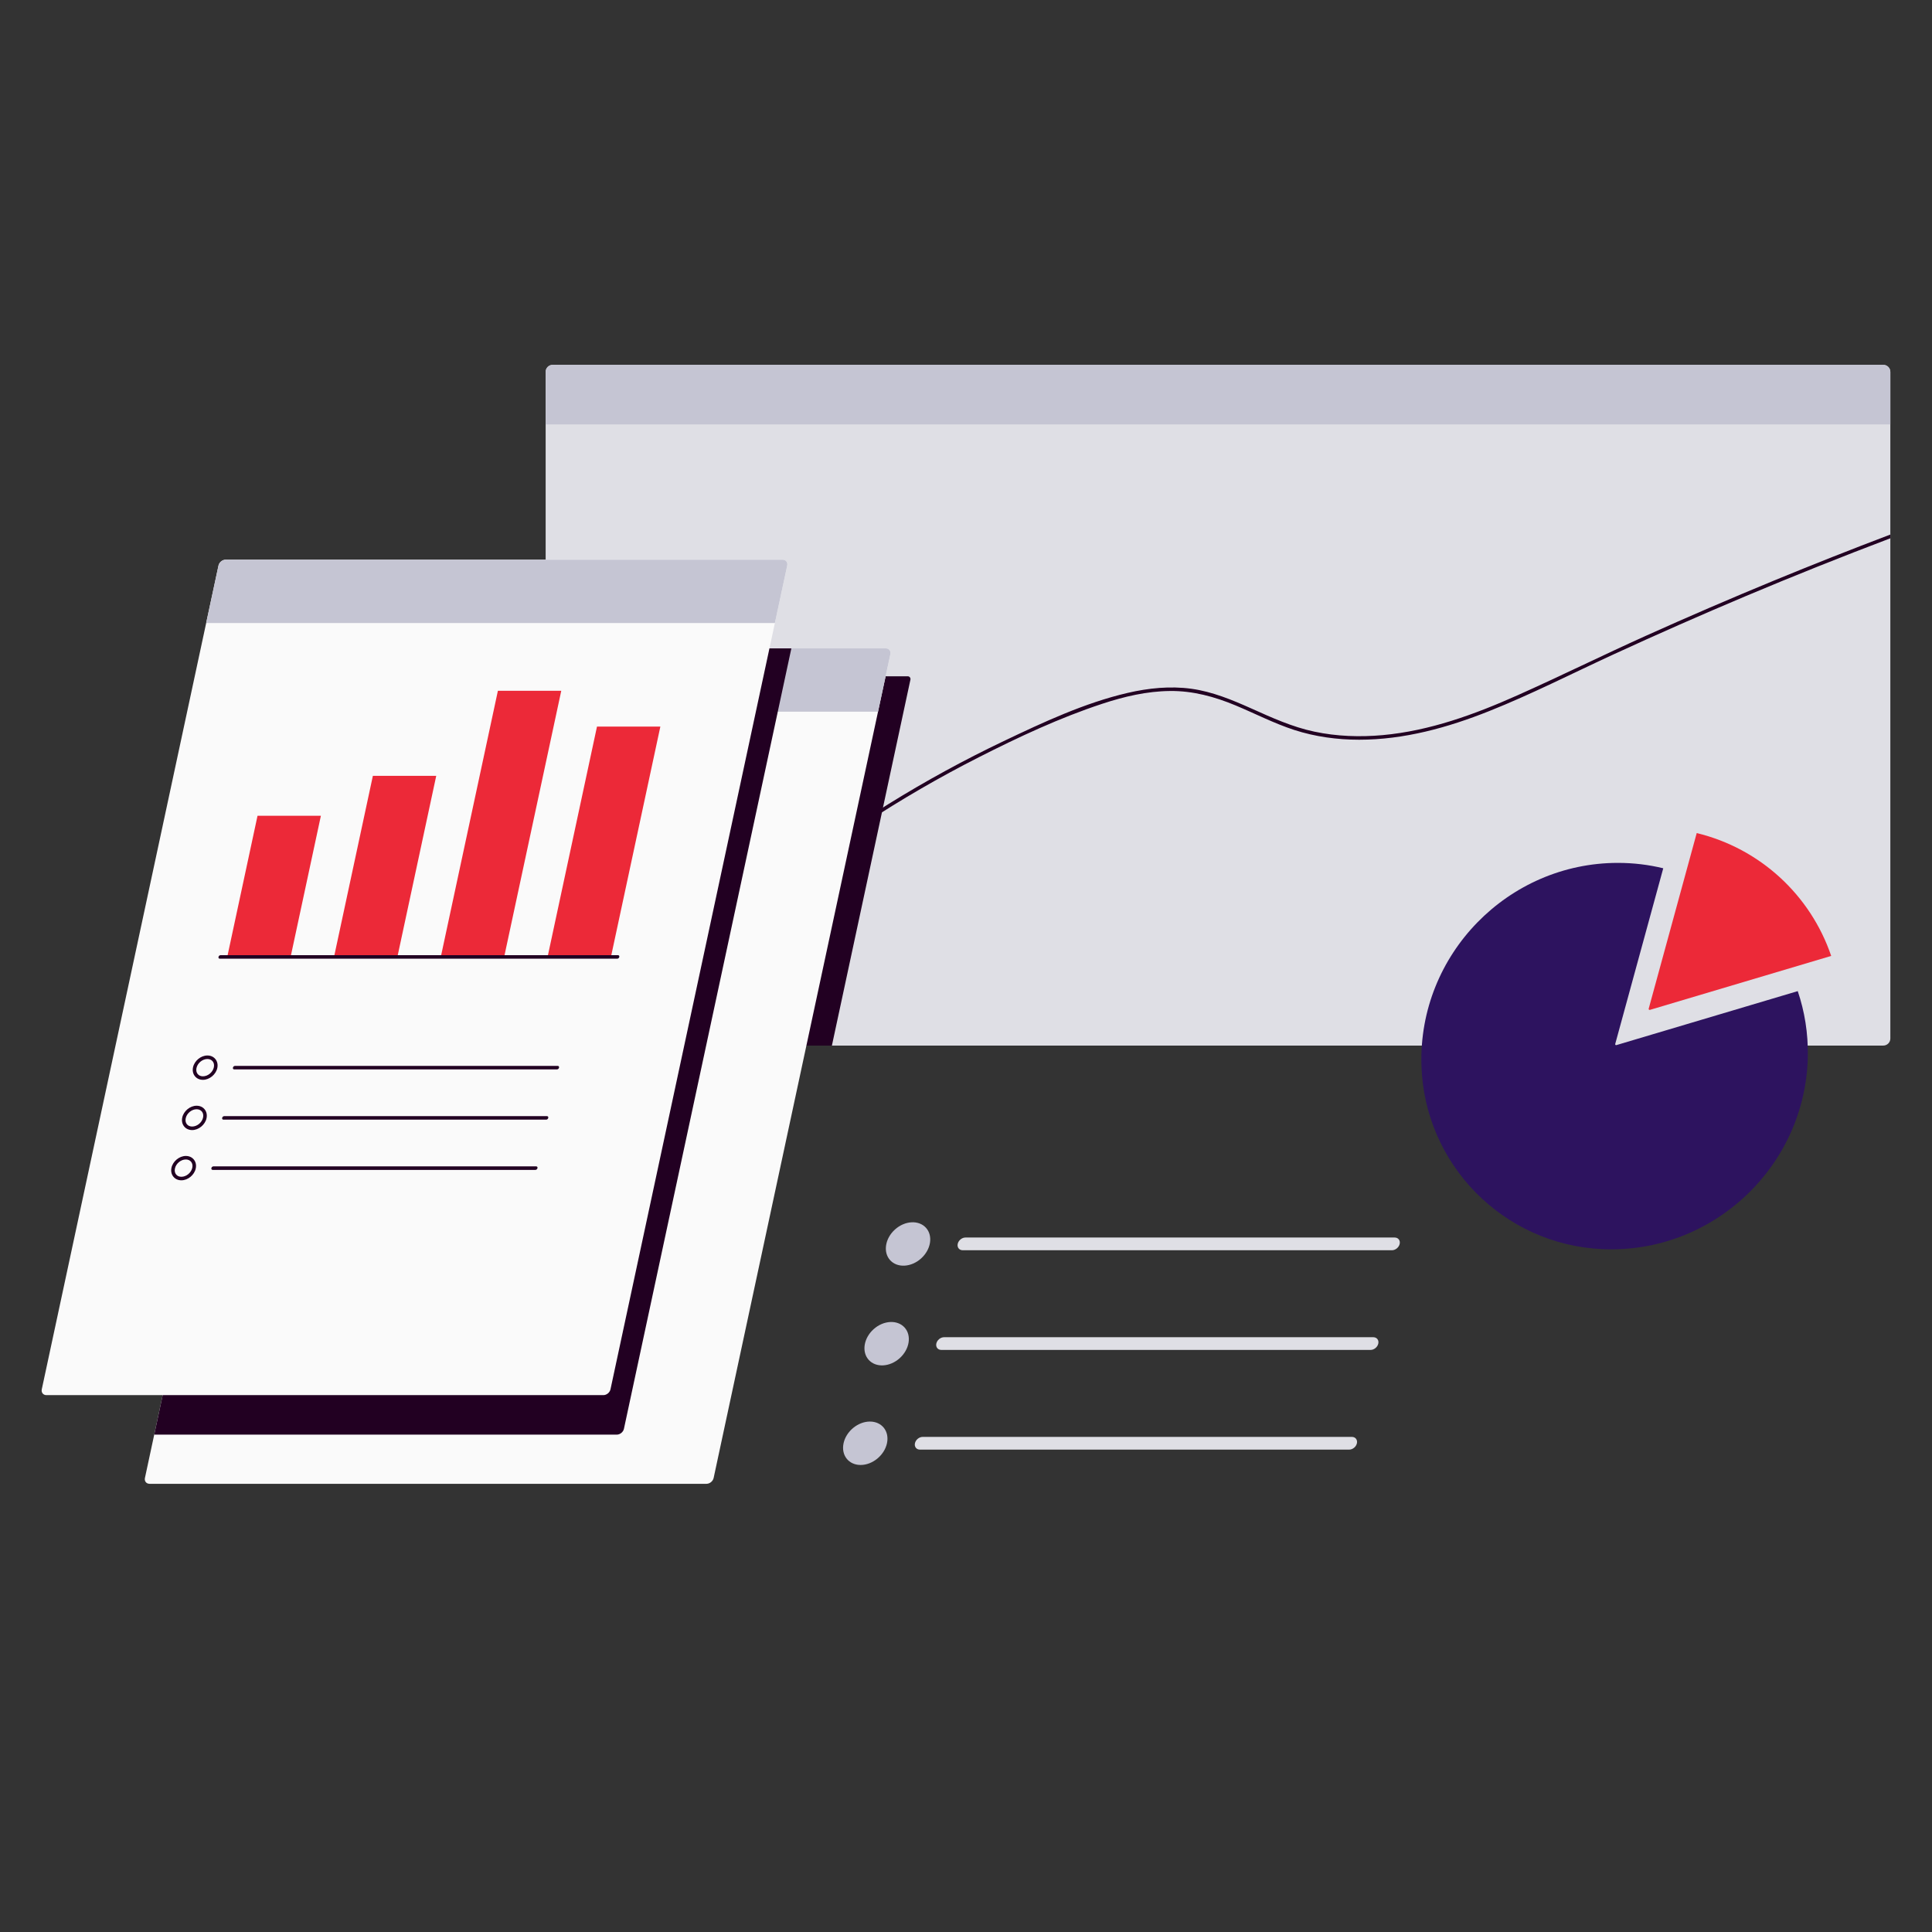<?xml version="1.0" encoding="UTF-8"?>
<svg width="256px" height="256px" viewBox="0 0 256 256" version="1.1" xmlns="http://www.w3.org/2000/svg" xmlns:xlink="http://www.w3.org/1999/xlink">
    <rect x="0" y="0" width="256" height="256" fill="#333333" stroke="none"/>
    <title>Image / Raports</title>
    <g id="Page-1" stroke="none" stroke-width="1" fill="none" fill-rule="evenodd">
        <g id="Innovation-Hub-/-Home" transform="translate(-492, -1844)" fill-rule="nonzero">
            <g id="Section-/-Link" transform="translate(0, 1652)">
                <g id="Container" transform="translate(140, 152)">
                    <g id="Image-/-Raports" transform="translate(352, 40)">
                        <rect id="Frame" x="0" y="0" width="256" height="256"></rect>
                        <g id="Group" transform="translate(5.519, 48.345)">
                            <g transform="translate(66.781, 0)" id="Path">
                                <path d="M178.18,0.933 L178.18,89.267 C178.18,89.785 177.76,90.2 177.242,90.2 L0.933,90.2 C0.415,90.2 0.001,89.785 0.001,89.267 L0.001,0.933 C0.001,0.42 0.416,0 0.933,0 L177.242,0 C177.76,0 178.18,0.42 178.18,0.933 Z" fill="#DFDFE5"></path>
                                <path d="M48.337,41.704 L37.931,90.2 L0.933,90.2 C0.415,90.2 0,89.785 0,89.267 L0,41.266 L47.983,41.266 C48.211,41.266 48.383,41.48 48.337,41.704 Z" fill="#220022"></path>
                                <path d="M178.179,22.487 L178.179,22.981 C171.742,25.421 165.348,27.977 159.004,30.649 C153.136,33.122 147.306,35.692 141.522,38.355 C136.037,40.878 130.645,43.64 125.033,45.874 C119.543,48.066 113.741,49.675 107.789,49.671 C104.883,49.671 101.968,49.274 99.197,48.379 C96.515,47.506 94.006,46.205 91.412,45.123 C88.628,43.966 85.769,43.182 82.732,43.215 C79.668,43.243 76.654,43.952 73.758,44.908 C68.128,46.76 62.675,49.316 57.4,51.993 C46.989,57.278 37.18,63.724 28.187,71.173 C27.958,71.365 27.627,71.038 27.856,70.842 C28.984,69.914 30.118,68.995 31.27,68.09 C40.37,60.958 50.254,54.829 60.693,49.857 C65.95,47.352 71.43,44.787 77.125,43.467 C79.887,42.828 82.751,42.534 85.572,42.921 C88.353,43.308 90.946,44.386 93.493,45.524 C96.217,46.746 98.922,47.982 101.861,48.602 C104.822,49.232 107.882,49.334 110.895,49.064 C117.141,48.5 123.093,46.321 128.779,43.784 C134.474,41.242 140.071,38.476 145.757,35.915 C151.401,33.373 157.087,30.924 162.81,28.564 C167.904,26.466 173.03,24.437 178.179,22.487 Z" fill="#220022"></path>
                                <path d="M178.179,0.933 L178.179,7.883 L0,7.883 L0,0.933 C0,0.42 0.415,0 0.933,0 L177.242,0 C177.759,-0 178.179,0.42 178.179,0.933 Z" fill="#C5C5D3"></path>
                            </g>
                            <g transform="translate(13.667, 37.567)" id="Path">
                                <path d="M98.791,0.779 L75.375,109.926 C75.283,110.355 74.86,110.7 74.43,110.7 L0.631,110.7 C0.201,110.7 -0.074,110.354 0.018,109.926 L23.433,0.779 C23.525,0.35 23.95,0 24.379,0 L98.179,0 C98.608,0 98.883,0.35 98.791,0.779 Z" fill="#FAFAFA"></path>
                                <path d="M98.79,0.779 L97.157,8.391 L21.8,8.391 L23.433,0.779 C23.525,0.35 23.95,0 24.379,0 L98.178,0 C98.608,0 98.882,0.35 98.79,0.779 Z" fill="#C5C5D3"></path>
                                <path d="M85.674,0 L63.489,103.409 C63.397,103.839 62.973,104.184 62.544,104.184 L1.25,104.184 L23.433,0.779 C23.525,0.35 23.95,0 24.379,0 L85.674,0 Z" fill="#220022"></path>
                            </g>
                            <g transform="translate(0, 25.817)">
                                <g id="Path">
                                    <path d="M98.791,0.779 L75.375,109.926 C75.283,110.355 74.86,110.7 74.43,110.7 L0.631,110.7 C0.202,110.7 -0.074,110.354 0.018,109.926 L23.433,0.779 C23.525,0.35 23.95,0 24.38,0 L98.179,0 C98.608,0 98.883,0.35 98.791,0.779 Z" fill="#FAFAFA"></path>
                                    <path d="M98.791,0.779 L97.158,8.391 L21.8,8.391 L23.433,0.779 C23.525,0.35 23.95,0 24.38,0 L98.179,0 C98.608,0 98.883,0.35 98.791,0.779 Z" fill="#C5C5D3"></path>
                                </g>
                                <g transform="translate(17.165, 17.37)">
                                    <g transform="translate(6.262, 0)" id="Path">
                                        <polygon fill="#EC2938" points="13.574 16.559 5.178 16.559 1.142 35.372 9.538 35.372"></polygon>
                                        <polygon fill="#EC2938" points="28.857 11.272 20.461 11.272 15.291 35.372 23.687 35.372"></polygon>
                                        <polygon fill="#EC2938" points="45.424 0 37.028 0 29.439 35.372 37.835 35.372"></polygon>
                                        <polygon fill="#EC2938" points="58.555 4.742 50.159 4.742 43.588 35.372 51.984 35.372"></polygon>
                                        <path d="M52.937,35.035 L0.282,35.035 C-0.019,35.035 -0.119,35.501 0.181,35.501 L52.837,35.501 C53.137,35.501 53.238,35.035 52.937,35.035 Z" fill="#220022"></path>
                                    </g>
                                    <g transform="translate(0, 48.325)" fill="#220022">
                                        <g transform="translate(2.856, 0)">
                                            <path d="M1.349,3.226 C0.915,3.226 0.537,3.056 0.288,2.747 C0.031,2.429 -0.058,2.009 0.037,1.565 C0.223,0.702 1.077,0 1.941,0 C2.375,0 2.752,0.17 3.003,0.48 C3.259,0.797 3.349,1.218 3.254,1.662 C3.068,2.525 2.214,3.226 1.349,3.226 Z M1.941,0.466 C1.284,0.466 0.635,1.003 0.494,1.662 C0.428,1.966 0.484,2.247 0.65,2.453 C0.81,2.651 1.058,2.76 1.349,2.76 C2.006,2.76 2.656,2.224 2.797,1.565 C2.862,1.26 2.807,0.979 2.64,0.773 C2.48,0.575 2.232,0.466 1.941,0.466 Z" id="Shape"></path>
                                            <path d="M48.359,1.38 L5.602,1.38 C5.301,1.38 5.201,1.846 5.502,1.846 L48.258,1.846 C48.559,1.846 48.659,1.38 48.359,1.38 Z" id="Path"></path>
                                        </g>
                                        <g transform="translate(1.428, 6.657)">
                                            <path d="M1.349,3.226 C0.915,3.226 0.537,3.056 0.288,2.746 C0.031,2.428 -0.058,2.009 0.037,1.564 C0.223,0.702 1.077,0 1.941,0 C2.376,0 2.753,0.17 3.003,0.48 C3.259,0.797 3.348,1.217 3.253,1.662 C3.068,2.524 2.214,3.226 1.349,3.226 Z M1.941,0.466 C1.284,0.466 0.635,1.003 0.494,1.662 C0.428,1.966 0.484,2.247 0.65,2.453 C0.81,2.651 1.058,2.759 1.349,2.759 C2.006,2.759 2.656,2.223 2.797,1.564 C2.862,1.26 2.806,0.979 2.64,0.773 C2.48,0.575 2.232,0.466 1.941,0.466 Z" id="Shape"></path>
                                            <path d="M48.359,1.38 L5.602,1.38 C5.302,1.38 5.201,1.846 5.502,1.846 L48.258,1.846 C48.559,1.846 48.659,1.38 48.359,1.38 Z" id="Path"></path>
                                        </g>
                                        <g transform="translate(0, 13.313)">
                                            <path d="M1.349,3.226 C0.915,3.226 0.538,3.056 0.288,2.747 C0.031,2.429 -0.058,2.009 0.037,1.564 C0.223,0.702 1.077,0 1.941,0 C2.376,0 2.753,0.17 3.003,0.48 C3.259,0.797 3.348,1.217 3.253,1.662 C3.068,2.525 2.214,3.226 1.349,3.226 Z M1.941,0.466 C1.284,0.466 0.635,1.003 0.494,1.662 C0.428,1.966 0.484,2.247 0.65,2.453 C0.81,2.651 1.058,2.76 1.349,2.76 C2.006,2.76 2.656,2.223 2.797,1.564 C2.862,1.26 2.806,0.979 2.64,0.773 C2.48,0.575 2.232,0.466 1.941,0.466 Z" id="Shape"></path>
                                            <path d="M48.358,1.38 L5.602,1.38 C5.301,1.38 5.201,1.847 5.502,1.847 L48.258,1.847 C48.559,1.846 48.659,1.38 48.358,1.38 Z" id="Path"></path>
                                        </g>
                                    </g>
                                </g>
                            </g>
                            <g transform="translate(182.817, 62.041)" id="Path">
                                <path d="M51.209,29.554 C50.961,44.091 38.642,55.803 23.963,55.129 C10.854,54.527 0.389,43.879 0.011,30.76 C-0.412,16.069 11.507,3.951 26.045,3.951 C28.121,3.951 30.131,4.198 32.054,4.665 L25.689,27.945 C25.663,28.039 25.75,28.124 25.843,28.096 L49.874,20.943 C50.788,23.634 51.261,26.531 51.209,29.554 Z" fill="#2D135F"></path>
                                <path d="M54.307,16.279 L30.288,23.428 C30.189,23.457 30.098,23.368 30.125,23.269 L36.488,0 C44.877,2.029 51.567,8.219 54.307,16.279 Z" fill="#EC2938"></path>
                            </g>
                            <g transform="translate(106.191, 112.426)">
                                <g transform="translate(0, 27.592)" id="Path">
                                    <path d="M5.819,2.876 C5.478,4.465 3.914,5.753 2.325,5.753 C0.737,5.753 -0.275,4.465 0.066,2.876 C0.407,1.288 1.971,0 3.56,0 C5.148,0 6.16,1.288 5.819,2.876 Z" fill="#C5C5D3"></path>
                                    <path d="M67.065,3.719 L10.186,3.719 C9.721,3.719 9.425,3.342 9.524,2.877 C9.624,2.412 10.082,2.034 10.547,2.034 L67.427,2.034 C67.892,2.034 68.188,2.412 68.088,2.877 C67.988,3.342 67.53,3.719 67.065,3.719 Z" fill="#DFDFE5"></path>
                                </g>
                                <g transform="translate(1.666, 13.213)">
                                    <ellipse id="Oval" fill="#C5C5D3" transform="translate(4.109, 4.062) rotate(-41.936) translate(-4.109, -4.062)" cx="4.109" cy="4.062" rx="3.201" ry="2.584"></ellipse>
                                    <path d="M68.233,4.888 L11.354,4.888 C10.889,4.888 10.593,4.511 10.692,4.046 C10.792,3.581 11.25,3.204 11.715,3.204 L68.595,3.204 C69.06,3.204 69.356,3.581 69.256,4.046 C69.156,4.511 68.698,4.888 68.233,4.888 Z" id="Path" fill="#DFDFE5"></path>
                                </g>
                                <g transform="translate(4.501, 0)">
                                    <ellipse id="Oval" fill="#C5C5D3" transform="translate(4.109, 4.062) rotate(-41.936) translate(-4.109, -4.062)" cx="4.109" cy="4.062" rx="3.201" ry="2.584"></ellipse>
                                    <path d="M68.232,4.892 L11.352,4.892 C10.887,4.892 10.591,4.515 10.691,4.05 C10.791,3.585 11.249,3.208 11.714,3.208 L68.593,3.208 C69.058,3.208 69.355,3.585 69.255,4.05 C69.155,4.515 68.697,4.892 68.232,4.892 Z" id="Path" fill="#DFDFE5"></path>
                                </g>
                            </g>
                        </g>
                    </g>
                </g>
            </g>
        </g>
    </g>
</svg>